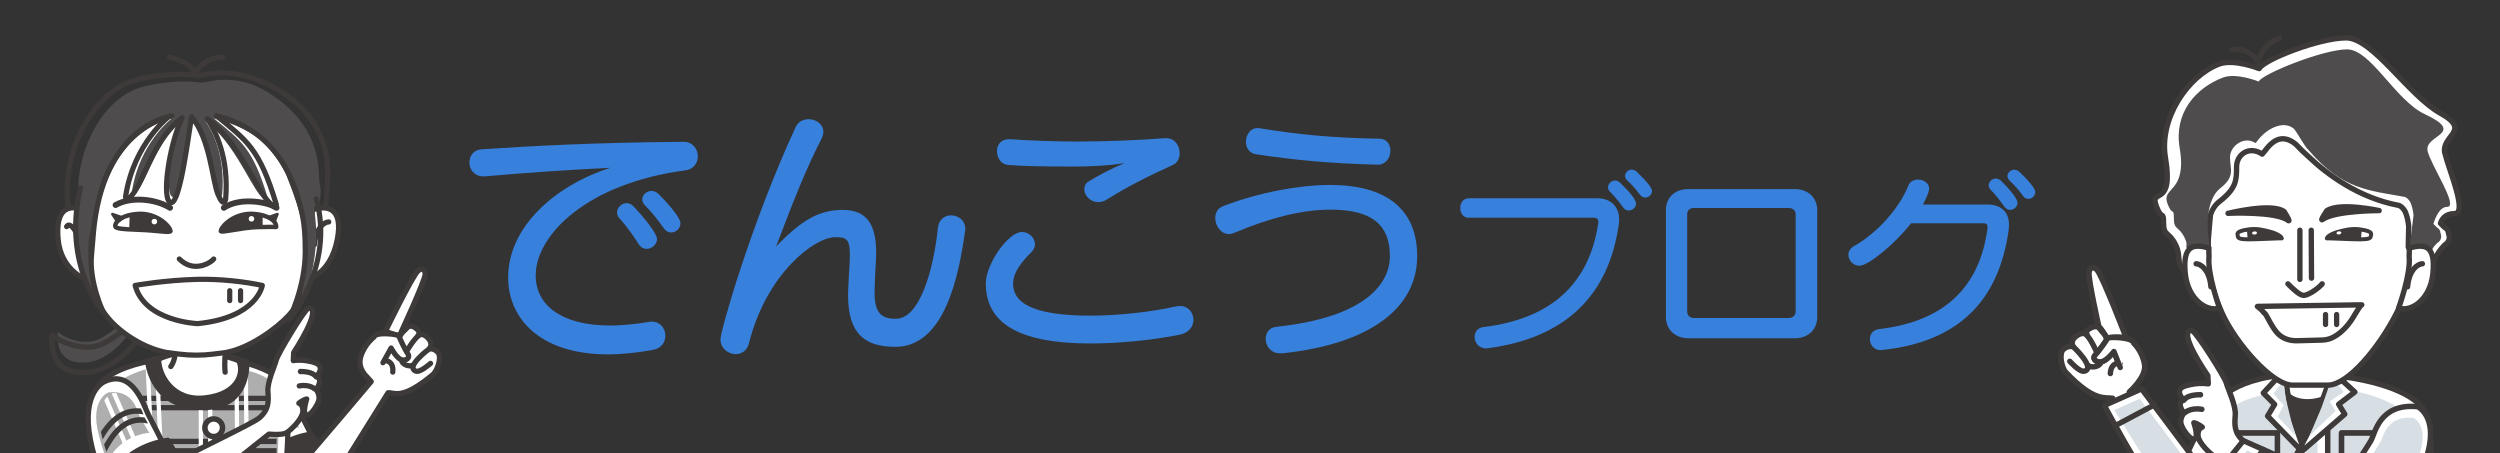 <?xml version="1.0" encoding="UTF-8"?>
<svg id="_レイヤー_2" data-name="レイヤー 2" xmlns="http://www.w3.org/2000/svg" xmlns:xlink="http://www.w3.org/1999/xlink" viewBox="0 0 288.6 52.31">
  <rect x="0" y="0" width="288.6" height="52.31" fill="#333333" stroke="none"/>
  <defs>
    <style>
      .cls-1, .cls-2, .cls-3, .cls-4, .cls-5, .cls-6, .cls-7 {
        fill: none;
      }

      .cls-8 {
        stroke-width: .32px;
      }

      .cls-8, .cls-9, .cls-10, .cls-11, .cls-12, .cls-13, .cls-14 {
        fill: #3e3a39;
      }

      .cls-8, .cls-9, .cls-10, .cls-11, .cls-12, .cls-13, .cls-15, .cls-16, .cls-17, .cls-18, .cls-19, .cls-20, .cls-21, .cls-2, .cls-3, .cls-4, .cls-5, .cls-6, .cls-7 {
        stroke: #3e3a39;
        stroke-linecap: round;
        stroke-linejoin: round;
      }

      .cls-22 {
        fill: #4e4c4c;
      }

      .cls-9, .cls-16 {
        stroke-width: .64px;
      }

      .cls-10, .cls-15, .cls-17 {
        stroke-width: .63px;
      }

      .cls-11, .cls-18, .cls-4 {
        stroke-width: .62px;
      }

      .cls-12, .cls-20, .cls-2 {
        stroke-width: .61px;
      }

      .cls-13 {
        stroke-width: .45px;
      }

      .cls-23 {
        clip-path: url(#clippath-1);
      }

      .cls-24 {
        clip-path: url(#clippath-2);
      }

      .cls-25, .cls-16, .cls-17, .cls-18, .cls-19, .cls-20, .cls-21 {
        fill: #fff;
      }

      .cls-26, .cls-15 {
        fill: #d8dfe4;
      }

      .cls-27 {
        fill: #3780dc;
      }

      .cls-19 {
        stroke-width: .61px;
      }

      .cls-21, .cls-3 {
        stroke-width: .6px;
      }

      .cls-5 {
        stroke-width: .46px;
      }

      .cls-6 {
        stroke-width: .51px;
      }

      .cls-7 {
        stroke-width: .68px;
      }

      .cls-28 {
        fill: #aeaeae;
      }

      .cls-29 {
        clip-path: url(#clippath);
      }
    </style>
    <clipPath id="clippath">
      <rect class="cls-1" width="288.6" height="52.31"/>
    </clipPath>
    <clipPath id="clippath-1">
      <path class="cls-1" d="M19.91,41.96s-6.66.79-7.83,3.97l2.99,21.56h14.7s3.53-14.17,1.95-22.69c0,0-.2-2.04-6.08-2.44l-5.73-.4Z"/>
    </clipPath>
    <clipPath id="clippath-2">
      <path class="cls-1" d="M12.93,53.67s-.31-.06-1.13-3.16c-1.13-4.29,1.18-5.12,1.18-5.12,3.06-.32,3.4,2.23,3.74,2.86s1.18,2.03,1.18,2.03c-.45,0-3.61.45-4.97,3.39Z"/>
    </clipPath>
  </defs>
  <g id="_素材" data-name="素材">
    <g>
      <g class="cls-29">
        <g>
          <g>
            <g>
              <path class="cls-20" d="M36.24,50.8s-1.35-2.69-1.81-3.55-1.74-5.37-5.05-3.86c0,0-2.74,1.09-1.66,6.71.82,4.25,2.38,5.4,2.38,5.4,0,0,.62-3.77,6.15-4.7Z"/>
              <path class="cls-28" d="M29.77,52.58s-.3-.06-1.08-3.03c-1.08-4.11,1.13-4.9,1.13-4.9,2.93-.3,3.26,2.13,3.58,2.74s1.13,1.94,1.13,1.94c-.43,0-3.46.43-4.76,3.24Z"/>
              <path class="cls-12" d="M35.91,50.11c-5.52.92-6.36,4.91-6.36,4.91l1.19,1.62s.84-3.99,6.36-4.91l-1.19-1.62Z"/>
              <path class="cls-20" d="M31.83,55.71l1.73,2.81c.86,1.3,2.67.83,3.17-.24l8.07-12.94c.79-.04,1.61.87,5.16-2.09.5-.42,1.07-1.97.61-2.54-.46-.56-1.04-.43-1.04-.43,0,0,.62-.57-.23-1.36-.55-.52-1.03-.21-1.03-.21,0,0,.29-.32-.09-.67-.8-.75-1.18-.19-1.18-.19l-.98.94s-1.82-.59-2.35-.25c-.53.34-1.58,1.17-2.03,2.65-.4,1.34.72,2.31.72,2.31l.49.55s-6.92,8.21-8.86,10.37"/>
              <g>
                <path class="cls-20" d="M46.1,38.79l-1.61-.53s3.1-6.39,3.77-6.99c.41-.37.82-.21.82.39,0,.73-2.98,7.13-2.98,7.13Z"/>
                <g>
                  <path class="cls-20" d="M45.95,40.88c-.74-.17-.49-.87-.49-.87,0,0,.83-1.6,1.5-2.23"/>
                  <path class="cls-20" d="M48.29,38.78c-.63.44-1.76,2.41-1.9,2.84-.09.27.73.87,1.34.49"/>
                  <path class="cls-20" d="M49.54,40.28s-2.8,2.07-1.54,2.56c.5.2,1.7-.89,1.7-.89"/>
                  <path class="cls-20" d="M44.47,41.62s1.01.03.87,1.33"/>
                </g>
                <path class="cls-20" d="M43.36,38.71c.49-.36,2.59-.12,2.67.07.08.2.73,1.62,1.05,2.06.32.44-.19.87-.76.68-.57-.2-1.17-1.34-1.17-1.34l-.94,1.69"/>
              </g>
              <path class="cls-22" d="M15.47,36.78c-1.68.49-3.22,2.25-4.67,2.59-1.5.35-3.37-.35-4.12-1.05,0,0-.55,3.14,2.25,3.5,2.8.36,4.87-1.75,6.74-4.2l-.2-.84Z"/>
              <path class="cls-2" d="M16.83,36.78c-2.06.6-3.95,2.76-5.73,3.18-1.84.43-4.13-.43-5.05-1.29,0,0-.68,3.85,2.76,4.29,3.44.44,5.97-2.15,8.27-5.15l-.24-1.03Z"/>
              <path class="cls-20" d="M20.59,41.23s-8.13.46-9.51,3.89c0,0-.22,6.05,1.95,15.78.47,2.13.22,7.78.22,7.78l17.51.05s3.54-16.31,2.16-24.04c0,0-.22-2.16-7.44-3.44h-4.88Z"/>
              <path class="cls-28" d="M19.91,41.96s-6.66.79-7.83,3.97l2.99,21.56h14.7s3.53-14.17,1.95-22.69c0,0-.2-2.04-6.08-2.44l-5.73-.4Z"/>
              <g class="cls-23">
                <g>
                  <rect class="cls-14" x="12.91" y="51.73" width="19.02" height=".61"/>
                  <rect class="cls-14" x="12.91" y="46.76" width="19.02" height=".61"/>
                  <rect class="cls-14" x="12.91" y="45.68" width="19.02" height=".61"/>
                  <rect class="cls-14" x="12.91" y="50.65" width="19.02" height=".61"/>
                  <polygon class="cls-25" points="19.13 68.79 17.92 43.5 18.41 43.49 19.62 68.78 19.13 68.79"/>
                  <polygon class="cls-25" points="18.05 68.79 16.78 41.77 17.27 41.77 18.54 68.78 18.05 68.79"/>
                  <polygon class="cls-25" points="28.91 69 28.42 69 28.13 42.96 28.62 42.96 28.91 69"/>
                  <polygon class="cls-25" points="27.83 68.79 27.34 68.79 27.04 42.74 27.53 42.74 27.83 68.79"/>
                  <rect class="cls-25" x="24.02" y="47.06" width=".49" height="21.29"/>
                  <rect class="cls-25" x="22.94" y="47.06" width=".49" height="21.29"/>
                </g>
              </g>
              <g>
                <path class="cls-12" d="M17.05,41.68s.34,5.63,6.74,5.36c4.19-.18,4.71-3.5,4.71-5.22,0,0-4.5-2.24-11.45-.14Z"/>
                <path class="cls-20" d="M22.57,40.61c2.79.09,4.98,1.03,4.98,1.03.62,1.09.24,3.85-3.93,4.3-3.72.4-5.33-2.69-5.31-4.48,0,0,1.89-.93,4.27-.85Z"/>
              </g>
              <path class="cls-20" d="M25.99,42.96c-.22-1.95.43-4.97.43-4.97,0,0-2.16-4.76-6.48-.22,0,0,.86,3.03-.22,4.54"/>
              <g>
                <ellipse class="cls-13" cx="16.46" cy="54.7" rx="4.05" ry=".91" transform="translate(-29.67 21.02) rotate(-37.12)"/>
                <path class="cls-20" d="M15.53,57.62l-3.48-5.85c-.7-1.18-.31-2.71.87-3.41h0c1.18-.7,2.71-.31,3.41.87l3.48,5.85"/>
                <path class="cls-20" d="M17.34,54.84c4.54-2.59,11.85-5.91,12.64-6.63,1.08-.97,1.03-1.89.95-3-.09-1.1.8-2.99.97-3.67.17-.68,3.21-5.75,3.7-5.97,1.74-.08-1.7,5.13-1.7,5.13l-.04.93s1.06-.21,2.45.23c1.39.44.19,1.64.19,1.64.9.28,0,1.45,0,1.45,0,0,.44.61.31,1.22-.13.61-1.03,1.97-1.48,1.73-.45-.23.08-1.84.08-1.84-.42.07-.91.49-.91.49,0,0,.52.14.46.97-.06.84-1.38,2.15-1.91,2.45-.54.3-2,.14-2,.14l-11.57,9.21c-.92.73-2.31.58-2.99-.38l-.86-1.3"/>
                <path class="cls-20" d="M34.7,42.88c0,.05-.05,0,0,0,1.47.02,1.7.54,1.71.54"/>
                <path class="cls-20" d="M34.55,44.55c1.32-.24,1.89.45,1.91.45"/>
              </g>
              <path class="cls-20" d="M18.95,51.45s-1.35-2.69-1.81-3.55c-.46-.86-1.74-5.37-5.05-3.86,0,0-2.74,1.09-1.66,6.71.82,4.25,2.38,5.4,2.38,5.4,0,0,.62-3.77,6.15-4.7Z"/>
              <path class="cls-28" d="M12.48,53.22s-.3-.06-1.08-3.03c-1.08-4.11,1.13-4.9,1.13-4.9,2.93-.3,3.26,2.13,3.58,2.74s1.13,1.94,1.13,1.94c-.43,0-3.46.43-4.76,3.24Z"/>
              <path class="cls-22" d="M37.01,21.77c-.05-.33-.1-.65-.16-.96,0-4.21-1.76-7.62-6.05-10.23-2.88-1.75-5.55-1.43-6.71-1.16-.38.04-.66.09-.85.13-.59-.09-2.2-.26-4.09,0-.85.08-1.78.23-2.73.48-4.17,1.13-7.4,6.55-7.4,12.03,0,1.12.15,2.2.44,3.24h.03c.07.51.17,1.01.3,1.49l8.05-.08,17.73,2.99c.35-1.14,1.62-6.72,1.43-7.94Z"/>
              <path class="cls-3" d="M37.73,21.82c-.06-.36,1.68-7.83-6.65-12-3.23-1.62-5.95-1.53-7.19-1.24-.4.04-.71.1-.91.14-.64-.09-2.36-.28-4.38,0-.91.08-1.91.24-2.92.52-4.47,1.22-7.93,7.02-7.93,12.89,0,1.2.16,2.36.47,3.47h.03c.08.55.18,1.08.32,1.6l8.63-.09,19,3.2c.37-1.22,1.73-7.2,1.53-8.51Z"/>
              <path class="cls-21" d="M26.02,40.7c2.68-.46,5.82-2.69,7.3-4.29,4.65-5.03,1.23-13.12,0-16.34,0,0-2.88-7.05-10.57-7.05-8.35,0-10.77,7.79-11.21,9.29-.93,3.11-3.25,9.39.96,14.42,1.41,1.69,4.11,3.49,6.79,3.97l1.42.18c1.29.16,2.6.16,3.89,0l1.42-.18Z"/>
              <path class="cls-21" d="M9.69,24.26c-1.46-.58-3.37-.55-2.97,3.45.33,3.26,2.84,4.54,3.61,4.62l-.69-4.05.05-4.03Z"/>
              <path class="cls-3" d="M7.69,26.16c.32-.64,1.43.54,1.6,2.56"/>
              <path class="cls-21" d="M36.04,24.26c1.47-.58,3.68-.49,2.88,3.45-.78,3.9-3.3,4.54-3.73,4.62l.79-4.05.05-4.03Z"/>
              <path class="cls-3" d="M37.95,25.62c-.46,0-1.48.6-1.65,2.62"/>
              <path class="cls-22" d="M35.88,22.32c1.92,7.15-1.28,13.14-1.28,13.14,0,0,.64-3.28.64-7.05,0-1.74-.45-3.56-.64-4.49-1.55-7.68-6.93-9.46-9.9-10.24,3.18,2.61,4.49,3.43,6.23,9.24,0,0,.22.97-.99-.48-1.15-1.39-3.19-6.31-6.21-8.43.86,1.26,2.29,4.05,1.92,8.38,0,0-.16,1.02-.8-.51-.59-1.4-.8-5.8-2.75-8.09-.24,1.28-1.16,9.1-2.14,8.95-1.03-.16-.23-5.96,1.17-8.86-2.75,1.98-4.03,6.39-4.98,7.75-.99,1.4-.92.47-.92.47.86-5.61,4.6-8.42,4.6-8.42h.24s-7.53-.91-8.85,9.59c-.11.85-.85,3.33-.96,4.49-.29,2.89.64,7.05.64,7.05,0,0-3.55-5.04-1.6-13.14,0,0,3.25-10.89,13.38-10.89,0,0,8.11.29,11.58,8.68l1.63,2.85Z"/>
              <path class="cls-3" d="M36.52,22.96c2.13,7.91-3.18,13.95-3.18,13.95,0,0,1.9-3.7,1.9-7.86,0-1.92-.11-3.14-.32-4.16-1.72-8.5-6.64-10.67-9.93-11.53,3.52,2.88,4.97,3.8,6.9,10.22,0,0,.24,1.07-1.1-.54-1.28-1.54-3.53-6.98-6.87-9.33.95,1.4,2.53,4.49,2.13,9.28,0,0-.18,1.13-.89-.56-.65-1.55-.88-6.41-3.05-8.95-.26,1.42-1.29,10.07-2.37,9.91-1.14-.17-.26-6.59,1.29-9.8-3.04,2.2-4.46,7.08-5.52,8.58-1.09,1.55-1.01.52-1.01.52.95-6.21,5.09-9.31,5.09-9.31h.27s-7.51.86-8.97,12.49c-.12.94-.19,2.25-.32,3.52-.32,3.2,1.37,6.68,1.37,6.68,0,0-4.8-5.41-2.65-14.37"/>
              <path class="cls-3" d="M19.58,6.61s2.44.47,2.93,1.86c0,0,.97-1.86,3.17-1.86"/>
              <path class="cls-21" d="M15.6,32.95s3.41-.61,7.14-.7c2.7-.07,5.53.27,7.54.7,0,0-.56,3.72-7.47,4.41,0,0-6.09-.23-7.21-4.41Z"/>
              <path class="cls-21" d="M20.7,29.9c.21.2.42.37.63.49,1.49.87,3.03-.08,3.34-.49"/>
              <path class="cls-7" d="M19.63,23.99c-1.68-1.03-4.49-1.34-6.29-.32"/>
              <path class="cls-7" d="M25.84,23.99c2.03-1.35,5.38-.56,6.08,0"/>
              <polygon class="cls-8" points="13.57 25.62 12.98 24.72 14.21 25.14 13.57 25.62"/>
              <line class="cls-21" x1="26.52" y1="33.56" x2="26.52" y2="34.7"/>
              <line class="cls-21" x1="27.77" y1="33.56" x2="27.77" y2="34.7"/>
            </g>
            <path class="cls-6" d="M19.67,26.68c0,.23-1.63-.08-3.45-.14-2.71-.09-2.92-.23-2.92-.46,0-.51.79-1.27,2.6-1.39,2.25-.15,3.77,1.48,3.78,2Z"/>
            <polygon class="cls-14" points="14.97 24.69 14.91 26.61 19.51 26.91 19.53 26.27 17.34 24.7 14.97 24.69"/>
            <polygon class="cls-8" points="31.69 25.55 32.02 24.72 31.05 25.07 31.69 25.55"/>
            <path class="cls-6" d="M25.5,26.68c0,.23,2.35-.4,4.17-.46,2.71-.09,2.2.09,2.2-.14,0-.51-.79-1.27-2.6-1.39-2.25-.15-3.77,1.48-3.78,2Z"/>
            <polygon class="cls-14" points="30.32 24.94 30.32 26.22 25.51 26.86 25.51 26.22 28.07 24.62 30.32 24.94"/>
            <circle class="cls-25" cx="29.03" cy="25.26" r=".32"/>
            <circle class="cls-25" cx="17.82" cy="25.58" r=".32"/>
          </g>
          <path class="cls-9" d="M19.36,50.84c-5.77.97-6.9,5.16-6.9,5.16l1.24,1.69s.88-4.17,6.65-5.13l-.99-1.72Z"/>
          <circle class="cls-16" cx="24.67" cy="49.38" r="1.02"/>
          <g class="cls-24">
            <g>
              <rect class="cls-25" x="13.12" y="45.26" width=".51" height="6.88" transform="translate(-18.1 9.21) rotate(-23.2)"/>
              <rect class="cls-25" x="14.15" y="44.55" width=".51" height="7.39" transform="translate(-18.1 9.79) rotate(-23.58)"/>
              <path class="cls-14" d="M11.82,50.8l-.56-.31c1.47-2.66,3.34-3.75,5.57-3.24l-.14.62c-1.94-.45-3.54.51-4.87,2.92Z"/>
              <path class="cls-14" d="M12.28,52.16l-.56-.31.05-.1c.75-1.36,2.3-4.19,5.4-3.48l-.14.62c-2.63-.61-3.98,1.85-4.7,3.16l-.05.1Z"/>
            </g>
          </g>
        </g>
        <g>
          <g>
            <path class="cls-17" d="M251.12,55.23s2.45-5.23,2.95-6.1.98-4.36,5.4-3.92c0,0,2.32,1.09,1.16,5.34-1.16,4.25-7.05,11.23-7.05,11.23"/>
            <g>
              <g>
                <path class="cls-17" d="M245.82,45.24s1.98-1.73,1.76-3.13c-.25-1.55-1.23-2.54-1.74-2.96-.05-.04-.11-.07-.18-.1l.02-.03c-.46-.16-2.25-.14-2.36.04l-.37-.45c-.14-.26-.3-.51-.45-.69l.03.17-.1-.12s-.32-.61-1.28.02c-.46.3-.19.66-.19.66,0,0-.46-.37-1.12.06-1.01.67-.45,1.33-.45,1.33,0,0-.59-.21-1.16.28-.57.5-.2,2.15.26,2.64,3.3,3.49,4.59,2.86,5.42,3.02l1.79,5.16,1.79-1.3-1.65-4.61Z"/>
                <path class="cls-17" d="M242.63,39.97l2.38-1.21s-2.29-6.87-2.92-7.58c-.38-.43-.84-.33-.93.27-.11.74,1.47,8.52,1.47,8.52Z"/>
              </g>
              <g>
                <path class="cls-17" d="M245.68,51.14l-1.79-5.16c-.83-.16-2.12.48-5.42-3.02-.46-.49-.83-2.14-.26-2.64.57-.5,1.16-.28,1.16-.28,0,0-.57-.66.45-1.33.66-.44,1.12-.06,1.12-.06,0,0-.26-.36.19-.66.96-.63,1.28-.02,1.28-.02l.89,1.09s2.02-.33,2.53.09c.51.42,1.5,1.4,1.74,2.96.22,1.4-1.76,3.13-1.76,3.13l1.65,4.61-1.79,1.3Z"/>
                <path class="cls-17" d="M245.59,39.36s-2.87-7.47-3.5-8.18c-.38-.43-.84-.33-.93.27-.11.74,1.12,6.2,1.12,6.2l1.02,1.4"/>
                <path class="cls-17" d="M243.07,41.18c.81-.06.66-.81.66-.81,0,0-.63-1.73-1.24-2.45"/>
                <path class="cls-17" d="M240.91,38.73c.59.53,1.5,2.68,1.58,3.13.05.28-.9.77-1.49.3"/>
                <path class="cls-17" d="M239.36,40.05s2.65,2.48,1.24,2.8c-.56.12-1.66-1.14-1.66-1.14"/>
                <path class="cls-17" d="M244.74,41.91s-1.07-.12-1.12,1.21"/>
              </g>
              <path class="cls-17" d="M243.3,39.06c-.11.19-1.02,1.52-1.43,1.92-.4.39.07.91.7.79.64-.11,1.45-1.18,1.45-1.18l.43,1.05,1.21-2.62c-.46-.16-2.25-.14-2.36.04Z"/>
              <path class="cls-17" d="M246.14,39.37c-.46-.44-2.72-.5-2.83-.32-.11.19-1.02,1.52-1.43,1.92-.4.39.07.91.7.79.64-.11,1.45-1.18,1.45-1.18l.73,1.84"/>
            </g>
            <path class="cls-17" d="M253.08,61.77c-.07.02-.71-.23-1.17-.64-2.31-2.03-8.69-13.76-8.99-14.32l4.3-1.92,7.38,9.83"/>
            <path class="cls-26" d="M255.03,58.83s-1.37,2.28-2.76.89c-1.48-1.48-7.99-12-8.19-12.38l2.93-1.31,7.68,10.2"/>
            <line class="cls-17" x1="248.71" y1="46.73" x2="244.2" y2="49.13"/>
            <path class="cls-17" d="M270.26,43.46s8.35.87,9.82,4.36c0,0,1.9,3.46-1.11,23.21l-23.22-.11s-1.69-16.13-.22-23.97c0,0,1.6-3.29,8.96-3.73l5.77.24Z"/>
            <path class="cls-26" d="M270.05,44.85s7.11.81,8.37,4.03c0,0,1.25,6.6-.71,20.29v.44l-20.55-.22s-1.59-14.07-.34-21.32c0,0,.84-2.42,7.11-2.82l6.12-.4Z"/>
            <rect class="cls-15" x="256.52" y="50" width="6.38" height="7.85" transform="translate(519.42 107.84) rotate(-180)"/>
            <rect class="cls-15" x="256.52" y="50" width="6.38" height="2.62" transform="translate(519.42 102.61) rotate(-180)"/>
            <rect class="cls-15" x="270.31" y="50" width="6.38" height="7.85" transform="translate(547 107.84) rotate(-180)"/>
            <rect class="cls-15" x="270.31" y="50" width="6.38" height="2.62" transform="translate(547 102.61) rotate(-180)"/>
            <path class="cls-17" d="M270.92,41.15s-1.34.53-1.26,1.72l-.86,6.25-4.64.27-.32-7.39c.07-1.19-1.26-1.72-1.26-1.72"/>
            <path class="cls-10" d="M263.81,45.31c1.03,1.48,4.04,1.4,5.69,0,0,0-1.02,4.53-3.63,5.71,0,0-2.05-.72-2.05-5v-.71Z"/>
            <path class="cls-17" d="M263.68,42.77l-2.4,2.6,1.3,1.31-.81,1.35,4.43,4.55-1.75-4.95c-.09-.26-.14-.54-.14-.82l-.63-4.04Z"/>
            <polygon class="cls-26" points="263.62 43.93 262.44 45.43 263.62 46.78 262.92 48.1 265 50.29 264.54 48.76 263.85 45.91 263.62 43.93"/>
            <polygon class="cls-17" points="268.71 70.81 264.95 70.84 264.95 52.76 268.71 48.81 268.71 70.81"/>
            <polygon class="cls-26" points="267.54 69.82 265.93 69.86 266.16 52.05 267.54 48.81 267.54 69.82"/>
            <path class="cls-17" d="M269.28,42.94l2.56,2.31-1.86,1.42.7,1.14-5.72,4.95,2.72-5.2c.28-.53.45-1.08.52-1.65l1.09-2.97Z"/>
            <polygon class="cls-26" points="269.16 43.49 270.55 45.25 268.93 46.34 269.62 47.44 266.62 50.29 268.01 47 268.7 45.03 269.16 43.49"/>
            <path class="cls-17" d="M268.07,59.52s5.14-7.78,5.63-8.65.98-4.36,5.4-3.92c0,0,2.32,1.09,1.16,5.34-1.16,4.25-7.05,11.23-7.05,11.23"/>
            <path class="cls-26" d="M270.81,57.15s3.65-5.52,3.99-6.13.7-3.09,3.83-2.78c0,0,1.64.77.82,3.78-.82,3.01-5,7.96-5,7.96"/>
            <g>
              <path class="cls-17" d="M259.05,50.97c-1.16-.99-1.1-1.92-1.01-3.04.09-1.12-.85-3.03-1.03-3.72-.18-.69-3.43-5.84-3.96-6.06-1.86-.08,1.82,5.21,1.82,5.21l.05.95s-1.14-.22-2.62.23c-1.48.44-.2,1.66-.2,1.66-.96.28,0,1.47,0,1.47,0,0-.47.62-.33,1.24.14.62,1.1,1.99,1.58,1.76.48-.24-.09-1.86-.09-1.86.45.07.97.5.97.5,0,0-.56.14-.49.99.06.85,1.47,2.18,2.05,2.49.57.3,2.14.15,2.14.15l3.84,4.86,1.85-4.27s-3.41-1.53-4.57-2.52Z"/>
              <path class="cls-17" d="M254.01,45.56c0,.05.05,0,0,0-1.57.02-1.81.55-1.82.55"/>
              <path class="cls-17" d="M254.18,47.25c-1.41-.24-2.02.46-2.04.46"/>
            </g>
            <path class="cls-17" d="M273.21,63.51c-.7.06-.98,0-1.61-.17-3.11-.85-14.88-8.63-15.44-9l2.81-3.47,12.77,5.67s1.47.44,1.47,2.18"/>
            <path class="cls-26" d="M275.23,59.16s-2.05,3.58-3.15,3.26c-2.18-.62-14.25-7.71-14.65-7.97l1.98-2.45,12.08,5.3s1.04.31,1.04,1.54"/>
            <line class="cls-17" x1="261.27" y1="51.89" x2="258.52" y2="55.88"/>
          </g>
          <g>
            <path class="cls-4" d="M257.63,5.78s1.94-.55,3.03,1.45c0,0,.34-2.11,2.49-2.85"/>
            <path class="cls-18" d="M278.19,26.33c.25-9.24-2.72-14.47-12.59-14.47s-9.88,8.4-10.37,12.35c-.49,5.43-.81,7.24,1.29,11.93,1.58,3.52,5.81,8.32,8.12,8.32h2.62c.7,0,1,0,1.48,0,2.31,0,5.92-4.36,7.92-8.32,2.31-4.58,1.78-6.5,1.29-11.93"/>
            <path class="cls-18" d="M282.24,17.71c-.52-2.06,3.18-2.58-.52-4.64-3.7-2.06-7.79-8.7-10.89-8.7s-9.52,2.52-10.03,3.55c0,0-2.9-1.17-4.64-.52-3.59,1.36-6.95,6.29-6.18,10.82,1,5.92-1.89,3.37-1.05,5.59.65,1.74.83.4.83,1.94s.62.94,1.39,2.5c.76,1.56-.14,2.33,1.41,3.37l.36-.88c.2.34.45.64.82.88l1.23-2.98s-.74-3.84,1.24-5.37c1.98-1.53,1.98-2.52,1.98-4s1.48-2.47,2.96-1.48l.27-.32c1.04-1.42,2.13-1.98,3.58-.84.02.02.04.04.06.06.4.43.92.94,1.52,1.47,2.09,1.99,5.76,4.71,10.37,5.56,0,0,.36.11.7.7.17.4.33.94.41,1.69l-.05,2.41,2.27,4.18s-.21-1.12-.12-2.06l.4.4s.55-1.66,1.66-2.77c0,0,.81-.4.43-1.33,0-.28-.14-.53-.47-.71-.13-.14-.28-.29-.45-.45.12-.4.5-1.12,1.61-1.12,1.55,0-.58-4.87-1.09-6.93Z"/>
            <path class="cls-22" d="M280.25,17.41c-.46-1.83,4.55-1.95-.33-4.23-3.4-1.59-6.23-7.48-8.97-7.48s-9.75,2.8-10.21,3.71c0,0-2.57-1.04-4.11-.46-3.19,1.21-5.69,4.11-5.01,8.13.89,5.25-2.14,4.46-1.41,6.42.58,1.54.74.35.74,1.72s.55.83,1.23,2.21c.68,1.39-.45.77.92,1.68l.32-.78c.17.3,1.45,1.2,1.77,1.42l-.33-3.25s-.28-3.43,1.47-4.79c1.75-1.36,1.1-2.23,1.1-3.55s1.64-2.52,2.95-1.64l.24-.29c.92-1.26,2.86-2.41,4.15-1.4.02.02.03.03.05.05.36.38,1.2,2.03,1.73,2.5,3.9,4.55,7,4.6,11.09,5.36,0,0,.32.1.62.62.15.35.29.84.36,1.5l-.69,5.53,2.66.31s-.19-.99-.11-1.83l.36.35s-.48-.18.5-1.16c0,0,.72-.35.38-1.18,0-.25-.13-.47-.41-.63-.11-.13-.24-.26-.4-.4.11-.36.61-1.97,1.59-1.97,1.37,0-1.82-4.68-2.28-6.5Z"/>
            <path class="cls-18" d="M254.98,28.63c-1.72-.48-3.06-.4-2.71,2.98.31,2.95,2.47,4.44,3.95,3.95,0,0-1.43-3.95-1.21-5.93l-.03-1Z"/>
            <path class="cls-18" d="M278.14,28.63c1.72-.48,3.06-.4,2.71,2.98-.31,2.95-2.47,4.44-3.95,3.95,0,0,1.43-3.95,1.21-5.93l.03-1Z"/>
            <path class="cls-18" d="M260.61,35.37l12.03-.18s-.11-.02-.66.9c-.42.72-1.26,2.2-2.8,2.92-.37.17-.77.24-1.17.25l-2.68.07c-.69.04-1.36-.1-1.89-.43-.72-.44-1.14-1.24-1.82-2.49-.07-.13-.18-.26-.32-.35-.16-.31-.8-.74-.7-.68Z"/>
            <path class="cls-11" d="M257.21,24.63s5.06-1.27,6.48-.2c0,0,.83,1.31.44,1.01-1.42-1.07-6.92-.82-6.92-.82Z"/>
            <path class="cls-11" d="M274.65,24.31s-4.59-1-6.05.02c0,0-.87,1.29-.47,1,1.45-1.03,6.51-1.02,6.51-1.02Z"/>
            <path class="cls-4" d="M264.12,32.77c.49.49,1.33,1.33,1.82,1.33s1.64-.74,2.13-1.33"/>
            <path class="cls-4" d="M265.5,32.25v-5.67"/>
            <path class="cls-4" d="M266.84,32.11c0-.93-.03-5.53-.03-5.53"/>
            <path class="cls-4" d="M253.52,30.45c.47,0,1.53.61,1.71,2.66"/>
            <path class="cls-4" d="M279.64,30.45c-.47,0-1.53.61-1.71,2.66"/>
            <line class="cls-19" x1="268.46" y1="36.31" x2="268.46" y2="37.46"/>
            <line class="cls-19" x1="269.74" y1="36.31" x2="269.74" y2="37.46"/>
            <path class="cls-5" d="M263.41,27.51s-.93.02-2.55.09c-2.41.1-2.51-.06-2.53-.37-.02-.22-.33-.52,1.26-.75.98-.14,1.77.09,2.44.26.75.19,1.36.55,1.38.78Z"/>
            <polygon class="cls-14" points="259.38 26.48 259.48 27.75 263.19 27.52 262.81 26.85 261.58 26.54 259.38 26.48"/>
            <ellipse class="cls-25" cx="260.26" cy="26.91" rx=".28" ry=".18" transform="translate(-1.27 19.21) rotate(-4.22)"/>
            <path class="cls-5" d="M268.61,27.51s.93.02,2.55.09c2.41.1,2.51-.06,2.53-.37.02-.22.33-.52-1.26-.75-.98-.14-1.77.09-2.44.26-.75.19-1.36.55-1.38.78Z"/>
            <polygon class="cls-14" points="272.64 26.48 272.54 27.75 268.83 27.52 269.22 26.85 270.44 26.54 272.64 26.48"/>
            <ellipse class="cls-25" cx="270.01" cy="26.91" rx=".28" ry=".18" transform="translate(-1.24 34.36) rotate(-7.27)"/>
          </g>
        </g>
      </g>
      <g>
        <path class="cls-27" d="M55.81,20.36c-1.08,0-1.62-.81-1.62-1.59s.48-1.47,1.38-1.53c5.91-.39,12.78-.78,23.37-.87,1.02,0,1.62.84,1.62,1.68,0,.75-.48,1.5-1.47,1.62-11.19,1.47-17.25,7.38-17.25,12.15,0,3.18,2.67,5.76,8.61,5.76,1.32,0,2.82-.15,4.47-.42.12-.03.21-.03.33-.03.99,0,1.56.81,1.56,1.62,0,.75-.45,1.47-1.47,1.65-1.89.33-3.6.51-5.13.51-8.04,0-11.55-4.29-11.55-8.88,0-5.82,5.4-10.62,11.79-12.66-5.49.27-10.05.6-14.46.99h-.18ZM74.65,28.73c-.33,0-.66-.15-.9-.51-.69-1.11-1.53-2.25-2.25-3.03-.18-.21-.27-.45-.27-.66,0-.57.54-1.08,1.11-1.08.27,0,.57.12.81.39,1.17,1.23,2.7,3.12,2.7,3.75s-.6,1.14-1.2,1.14ZM77.47,26.84c-.3,0-.6-.15-.84-.48-.66-.96-1.44-1.92-2.13-2.61-.24-.24-.36-.48-.36-.72,0-.54.51-.99,1.08-.99.27,0,.54.12.78.33.72.72,2.55,2.64,2.55,3.42,0,.57-.51,1.05-1.08,1.05Z"/>
        <path class="cls-27" d="M109.78,24.86c.81,0,1.65.54,1.65,1.56,0,.09,0,.21-.03.3-.69,4.98-2.31,13.32-8.04,13.32-3.51,0-5.46-1.5-5.46-5.94,0-.87.15-3.03.18-3.72,0-.33.03-.63.03-.9,0-1.92-.42-2.1-1.68-2.1-2.43,0-7.95,4.23-9.96,12.21-.21.9-.87,1.29-1.53,1.29-.87,0-1.77-.66-1.77-1.71,0-.93,3.48-13.23,8.67-24.48.3-.66.9-.93,1.5-.93.87,0,1.71.57,1.71,1.47,0,.24-.09.54-.24.84-1.83,3.54-3.39,7.59-5.22,12.39,3.09-3.21,5.1-4.23,7.71-4.23,2.82,0,3.84,1.77,3.84,4.89,0,.33,0,.69-.03,1.08-.06.84-.15,2.88-.15,3.57,0,2.4.81,3.03,2.46,3.03,2.76,0,4.35-5.64,4.86-10.56.12-.93.81-1.38,1.5-1.38Z"/>
        <path class="cls-27" d="M125.89,39.65c-8.43,0-12.09-2.43-12.09-6.93,0-2.22,2.58-5.94,4.17-5.94.84,0,1.5.69,1.5,1.41,0,.3-.09.6-.36.87-1.05,1.05-2.16,2.31-2.16,3.69,0,2.1,2.04,3.69,8.94,3.69,2.97,0,6.9-.39,9.93-1.08.15-.03.27-.03.42-.03.96,0,1.53.78,1.53,1.59,0,.72-.48,1.5-1.56,1.71-3.09.63-6.96,1.02-10.32,1.02ZM134.62,15.95c1.02,0,1.56.87,1.56,1.74,0,.54-.24,1.11-.78,1.35-2.79,1.26-5.28,2.52-7.62,3.99-.33.21-.69.3-.99.3-.93,0-1.62-.75-1.62-1.5,0-.33.15-.69.57-.93,1.23-.72,2.4-1.38,4.08-2.07-1.98.33-4.44.39-5.43.39h-1.56c-2.01,0-4.65-.03-6.51-.18-.78-.09-1.23-.84-1.23-1.59,0-.69.42-1.38,1.38-1.38h.15c2.04.15,5.28.27,7.68.27,3.42,0,7.71-.18,10.11-.39h.21Z"/>
        <path class="cls-27" d="M147.79,40.79c-1.11,0-1.68-.87-1.68-1.68,0-.66.39-1.29,1.2-1.38,9.69-1.02,13.14-4.59,13.14-8.19s-2.1-5.34-6.84-5.34c-3.27,0-6.99.93-11.1,2.67-.21.09-.45.15-.63.15-.96,0-1.59-.96-1.59-1.86,0-.57.27-1.11.87-1.35,4.2-1.62,8.88-2.46,12.39-2.46,6.51,0,10.05,2.82,10.05,8.22,0,5.97-5.4,10.14-15.57,11.22h-.24ZM159.01,19.01c-5.61-.15-9.33-.51-14.01-1.2-.81-.12-1.17-.78-1.17-1.44,0-.78.48-1.59,1.35-1.59.09,0,.18,0,.27.03,4.38.72,8.34,1.11,13.8,1.2.84,0,1.26.69,1.26,1.38,0,.78-.51,1.62-1.44,1.62h-.06Z"/>
      </g>
      <g>
        <path class="cls-27" d="M169.6,25.15c-.69,0-1.03-.56-1.03-1.14s.33-1.12,1.03-1.12h14.81c1.54,0,2.5.98,2.5,2.41,0,.16,0,.31-.02.47-1.14,8.39-6.22,13.25-15.12,14.43-.07,0-.16.02-.22.02-.85,0-1.32-.69-1.32-1.32,0-.54.31-1.05.98-1.14,8.3-1,12.31-5.4,13.29-12,0-.04.02-.11.02-.16,0-.29-.18-.47-.58-.47h-14.34ZM188.02,24.3c-.22,0-.47-.09-.65-.36-.51-.71-.98-1.27-1.52-1.81-.16-.16-.22-.33-.22-.51,0-.4.38-.78.8-.78.2,0,.4.07.58.25,1,.94,1.85,1.92,1.85,2.41,0,.45-.4.8-.85.8ZM189.92,22.81c-.22,0-.42-.11-.6-.33-.49-.65-.98-1.21-1.47-1.65-.18-.16-.25-.36-.25-.51,0-.4.36-.74.76-.74.2,0,.38.07.56.22,1.32,1.27,1.79,1.94,1.79,2.23,0,.42-.38.78-.78.78Z"/>
        <path class="cls-27" d="M194.94,39.05c-1.61,0-2.63-1.05-2.63-2.45v-12.34c0-1.41.98-2.43,2.59-2.43h12.27c1.61,0,2.61,1.03,2.61,2.43v12.34c0,1.41-1,2.45-2.61,2.45h-12.22ZM207.29,24.77c0-.49-.33-.76-.83-.76h-10.91c-.49,0-.78.27-.78.76v11.18c0,.45.27.76.78.76h10.91c.51,0,.83-.31.83-.76v-11.18Z"/>
        <path class="cls-27" d="M220.61,25.77c-1.58,2.1-4.86,4.91-5.96,4.91-.74,0-1.27-.65-1.27-1.27,0-.36.18-.71.58-.96,2.86-1.61,5.35-4.51,6.36-7.07.2-.45.65-.65,1.09-.65.62,0,1.29.38,1.29,1.05,0,.49-.56,1.52-.71,1.83h7.41c1.65,0,2.52.89,2.52,2.34,0,.18-.02.4-.04.6-.98,7.03-4.71,12.8-14.57,13.85-.07,0-.13.02-.2.02-.8,0-1.25-.65-1.25-1.27,0-.54.33-1.07,1.05-1.16,7.58-.87,11.6-4.89,12.51-11.51.02-.11.02-.2.02-.29,0-.33-.16-.42-.54-.42h-8.3ZM232.03,24.23c-.22,0-.47-.11-.65-.38-.56-.8-1.03-1.38-1.56-1.92-.16-.18-.25-.36-.25-.54,0-.42.4-.78.83-.78.2,0,.42.09.6.27,1.25,1.2,1.9,2.16,1.9,2.52,0,.47-.42.83-.87.83ZM234.15,22.96c-.2,0-.42-.09-.6-.33-.49-.69-1.03-1.29-1.54-1.76-.18-.18-.27-.36-.27-.54,0-.4.38-.74.8-.74.2,0,.4.09.58.25,1.79,1.72,1.83,2.16,1.83,2.34,0,.42-.38.78-.8.78Z"/>
      </g>
    </g>
  </g>
</svg>